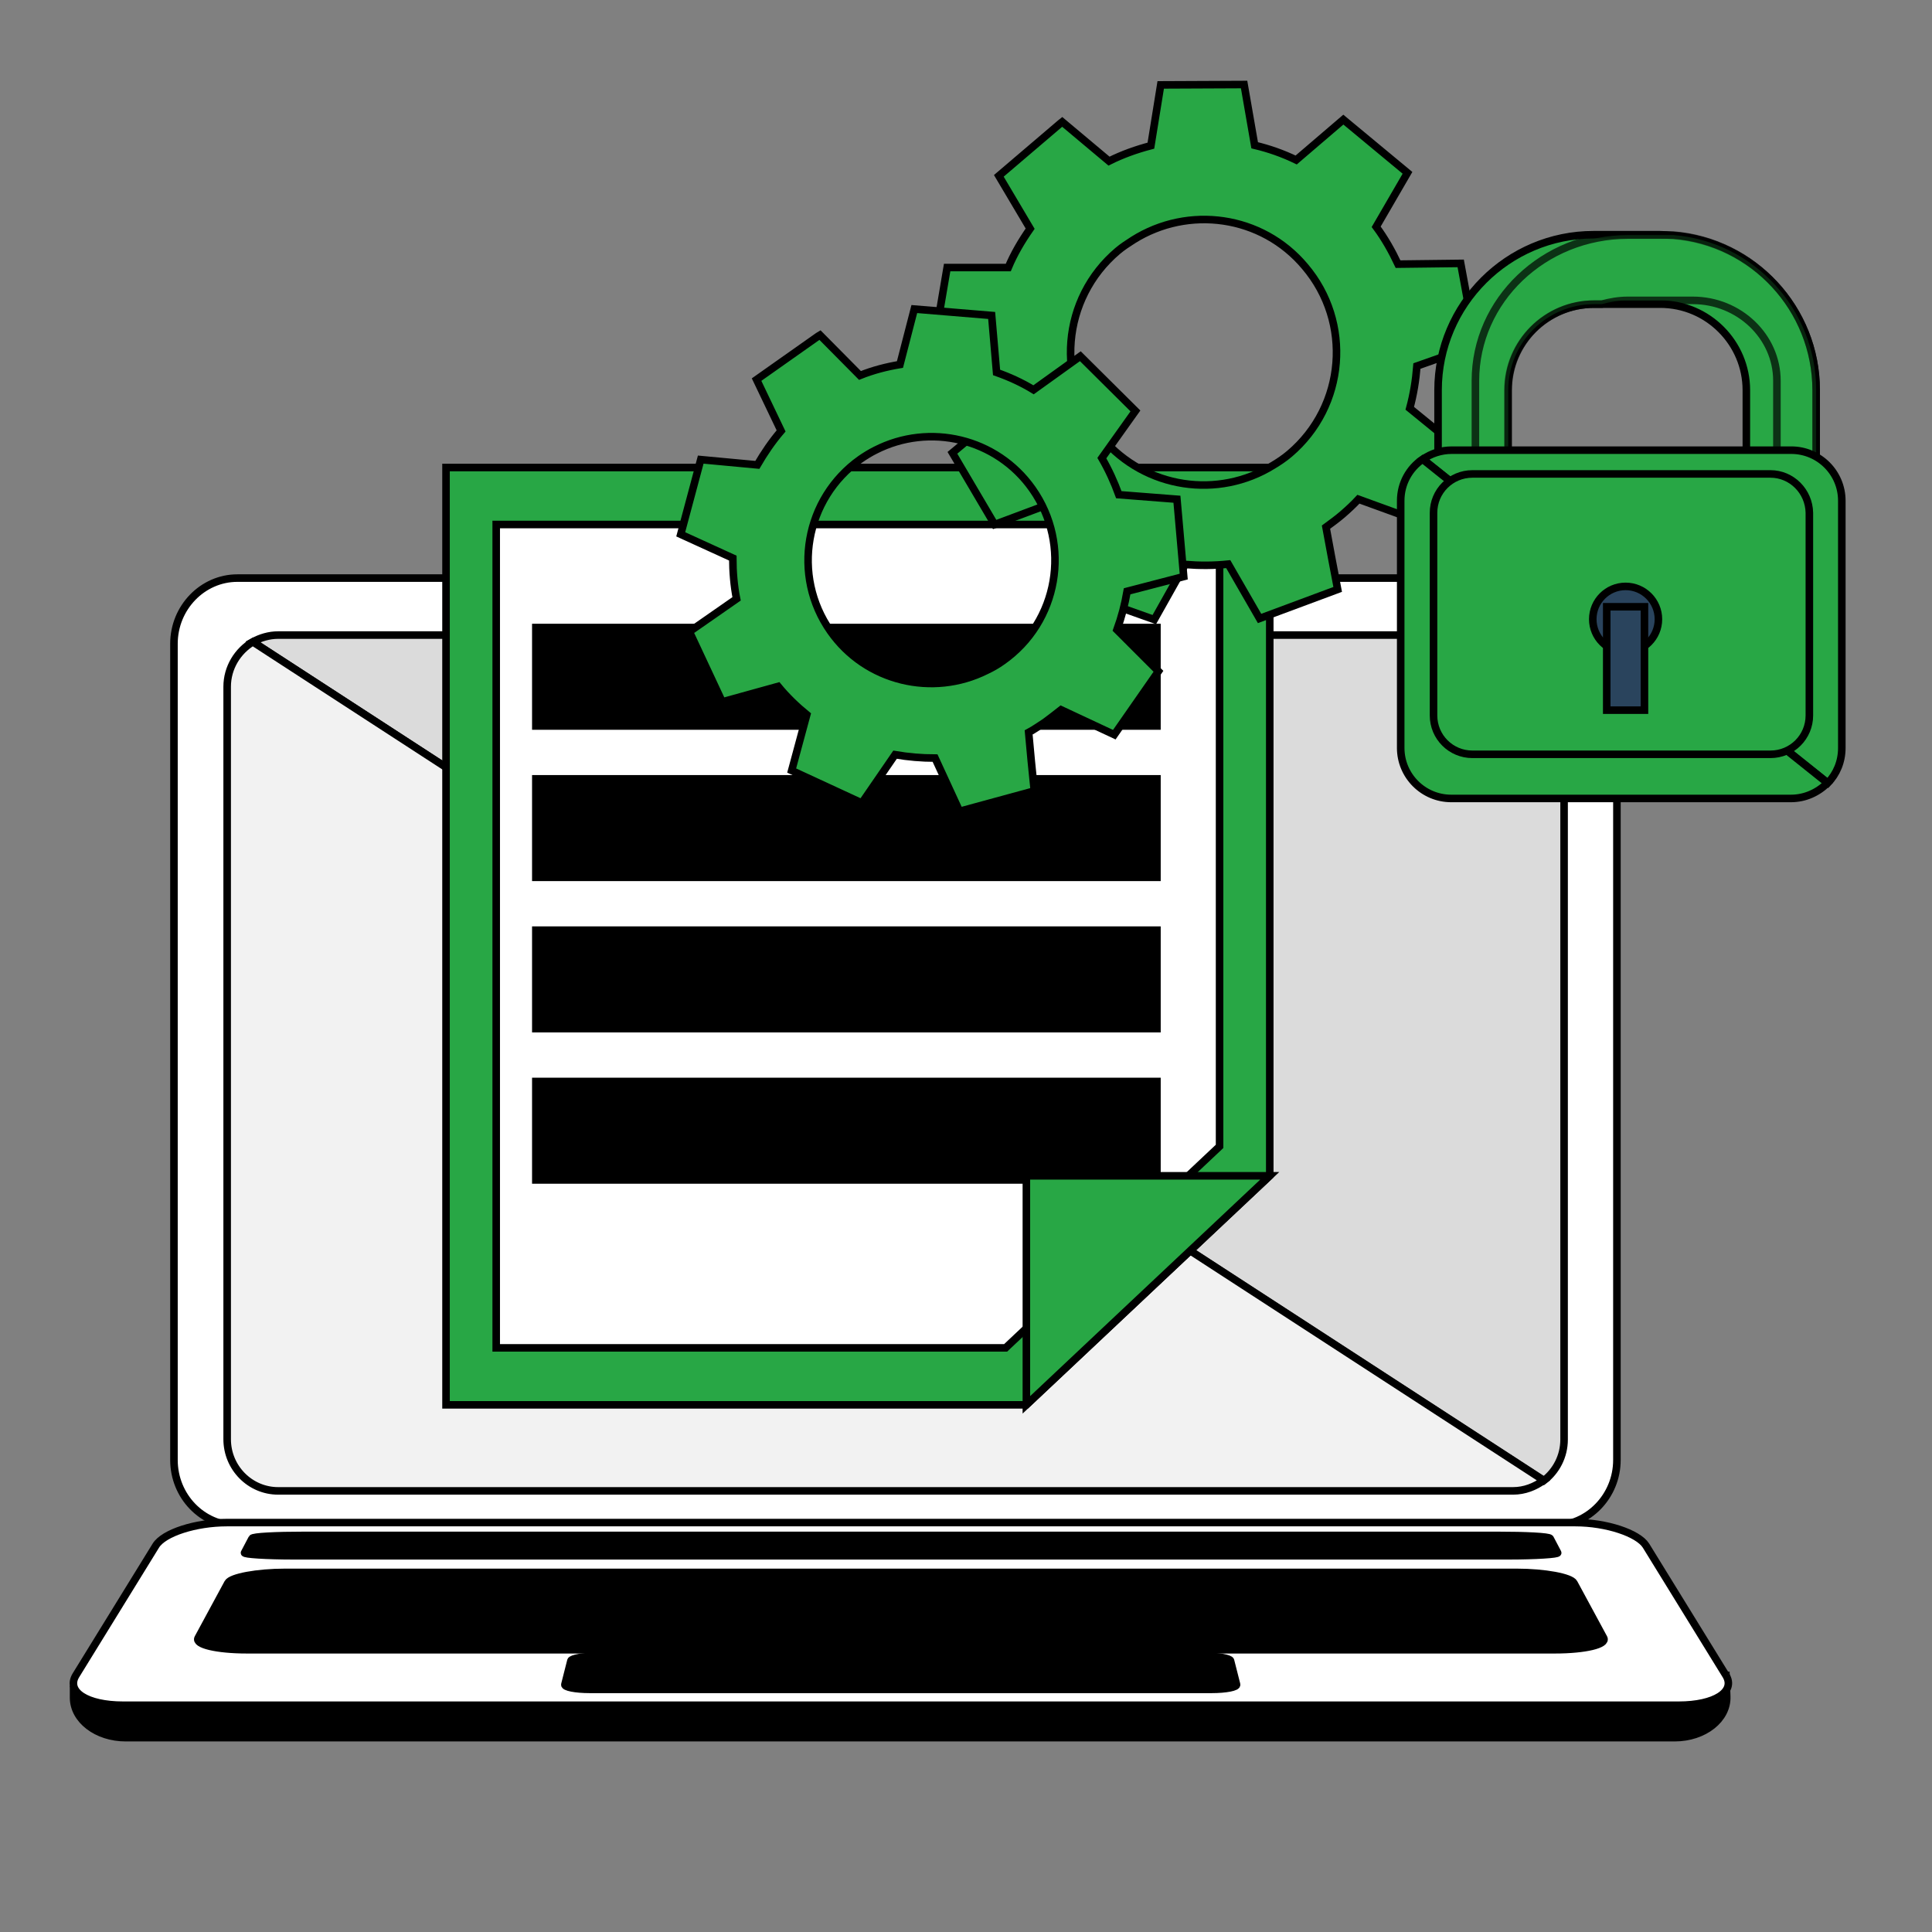 <?xml version="1.0" encoding="utf-8"?>
<!-- Generator: Adobe Illustrator 24.0.2, SVG Export Plug-In . SVG Version: 6.00 Build 0)  -->
<svg version="1.1" id="Layer_1" xmlns="http://www.w3.org/2000/svg" xmlns:xlink="http://www.w3.org/1999/xlink" x="0px" y="0px"
	 viewBox="0 0 512 512" style="enable-background:new 0 0 512 512;" xml:space="preserve">
<rect x="0" y="0" width="512" height="512" fill="#808080" stroke="none"/>
<style type="text/css">
	.st0{fill:#FFFFFF;stroke:#000000;stroke-width:2;stroke-miterlimit:10;}
	.st1{fill:#DBDBDB;stroke:#000000;stroke-width:2;stroke-miterlimit:10;}
	.st2{fill:#F2F2F2;stroke:#000000;stroke-width:2;stroke-miterlimit:10;}
	.st3{stroke:#000000;stroke-width:2;stroke-miterlimit:10;}
	.st4{fill:#28A745;stroke:#000000;stroke-width:2;stroke-miterlimit:10;}
	.st5{opacity:0.7;fill:#28A745;stroke:#000000;stroke-width:2;stroke-miterlimit:10;enable-background:new    ;}
	.st6{fill:#2A445D;stroke:#000000;stroke-width:2;stroke-miterlimit:10;}
</style>
<g id="_x31_1">
	<g>
		<g>
			<path class="st0" d="M411.8,153.2H62.9c-9.2,0-16.8,7.8-16.8,17.4v216.3c0,9.6,7.5,17.4,16.8,17.4h348.8
				c9.2,0,16.8-7.8,16.8-17.4V170.6C428.5,161.1,421,153.2,411.8,153.2z"/>
			<path class="st1" d="M73.7,168.3H401c7.4,0,13.5,6.2,13.5,13.7v199.5c0,4.4-2.1,8.4-5.4,10.9L67,170.1
				C69,169,71.3,168.3,73.7,168.3z"/>
			<path class="st2" d="M67,170.1l342.1,222.2c-2.3,1.7-5.1,2.8-8.1,2.8H73.7c-7.4,0-13.5-6.1-13.5-13.7V182
				C60.2,176.9,63,172.5,67,170.1z"/>
		</g>
		<g>
			<path class="st3" d="M457.6,449.6l-0.2-5.6l-437.9,3.7v2.2c0,5.9,6.2,10.6,13.8,10.6h410.5C451.6,460.5,457.8,455.6,457.6,449.6z
				"/>
			<g>
				<path class="st0" d="M417.5,403.5H60.1c-8.2,0-16.7,2.7-18.8,6.1L20.1,444c-2.6,4.3,2.9,7.9,12.5,7.9h412.3
					c9.5,0,15.1-3.6,12.5-7.9l-21.2-34.4C434.1,406.3,425.7,403.5,417.5,403.5z"/>
				<path class="st3" d="M401.9,416.7H75.6c-7.5,0-14.4,1.3-15.2,2.8l-7.9,14.6c-0.9,1.7,4.9,3.1,12.9,3.1h346.7
					c8,0,13.8-1.4,12.9-3.1l-7.9-14.6C416.3,418,409.4,416.7,401.9,416.7z"/>
				<path class="st3" d="M397,406.9H80.5c-7.3,0-13.5,0.3-13.7,0.8l-2,3.8c-0.2,0.4,5.7,0.8,13.1,0.8h321.8c7.4,0,13.3-0.4,13.1-0.8
					l-2-3.8C410.5,407.2,404.3,406.9,397,406.9z"/>
				<path class="st3" d="M319.1,438.9H158.4c-3.7,0-6.9,0.6-7.1,1.2l-1.6,6.3c-0.2,0.7,2.8,1.3,6.6,1.3h164.8c3.8,0,6.8-0.6,6.6-1.3
					l-1.6-6.3C326,439.5,322.8,438.9,319.1,438.9z"/>
			</g>
		</g>
	</g>
	<g>
		<polygon class="st4" points="336.5,123.9 118.2,123.9 118.2,372.3 272,372.3 336.5,311.6 		"/>
		<polygon class="st0" points="323.2,139 131.5,139 131.5,357.2 266.5,357.2 323.2,303.8 		"/>
		<g>
			<g>
				<g>
					<rect x="142" y="246.5" class="st3" width="164.6" height="26.1"/>
				</g>
				<g>
					<rect x="142" y="166.3" class="st3" width="164.6" height="26.1"/>
				</g>
				<g>
					<rect x="142" y="206.4" class="st3" width="164.6" height="26.1"/>
				</g>
				<g>
					<rect x="142" y="286.6" class="st3" width="164.6" height="26.1"/>
				</g>
			</g>
		</g>
		<polygon class="st4" points="336.5,311.6 272,372.3 272,311.6 		"/>
	</g>
	<path class="st4" d="M391.1,91.5l-4-21.7L370.5,70c-1.6-3.4-3.5-6.8-5.8-9.9l8.3-14.3l-17-14.1l-12.5,10.7c-3.5-1.7-7.2-3-11-3.9
		l-2.8-16.1l-22.1,0.1L305,38.6c-3.8,1-7.5,2.3-11.1,4.1l-12.4-10.4l-0.5,0.4l-16.3,13.9l8.3,14c-2.3,3.3-4.3,6.7-5.8,10.3H251
		l-3.7,21.8l15.4,5.4c0.3,3.9,1,7.7,2.2,11.5L252.4,120l11.2,19l15.5-5.8c2.8,2.8,5.7,5.2,8.9,7.3l-2.9,16.3l20.8,7.4l8.2-14.6
		c3.8,0.3,7.6,0.3,11.4-0.1l8.3,14.4l20.7-7.7l-1.6-8.4l-1.5-8.1c1.5-1.1,3-2.2,4.4-3.4c1.5-1.3,2.9-2.6,4.2-4l15.7,5.7l10.9-19.2
		l-13-10.6c1-3.7,1.6-7.4,1.9-11.2L391.1,91.5z M341.8,120.2c-1.4,1.2-2.9,2.2-4.4,3.1c-14.5,9-33.8,6.3-45.3-7.2
		c-12.6-14.8-10.8-37,4.1-49.6c1.3-1.1,2.7-2,4.1-2.9c14.6-9.2,34.1-6.6,45.5,7C358.4,85.4,356.6,107.6,341.8,120.2z"/>
	<path class="st4" d="M313.7,152.8l-1.8-20.5l-15.4-1.2c-1.2-3.3-2.7-6.6-4.5-9.7l8.9-12.5l-14.6-14.5l-12.4,8.9
		c-3.1-1.9-6.4-3.4-9.8-4.6l-1.3-15.1l-20.5-1.7l-3.8,14.7c-3.6,0.6-7.1,1.5-10.6,2.9l-10.6-10.7l-0.5,0.3l-16.3,11.5l6.5,13.6
		c-2.4,2.8-4.5,5.9-6.3,9l-15-1.4l-5.3,19.8l13.8,6.3c0,3.6,0.3,7.3,1,10.8l-12.5,8.7l8.7,18.6l14.8-4.1c2.3,2.8,4.9,5.3,7.6,7.5
		l-4,14.8l18.6,8.6l8.8-12.8c3.5,0.6,7,0.9,10.6,0.9l6.5,14.1l19.8-5.4l-0.8-7.9l-0.7-7.6c1.5-0.8,2.9-1.8,4.3-2.7
		c1.5-1.1,2.9-2.2,4.3-3.3l14.1,6.6l11.7-16.8l-11-11c1.2-3.3,2.1-6.7,2.7-10.2L313.7,152.8z M265.7,175.2c-1.4,1-2.8,1.8-4.3,2.5
		c-14.2,7.1-31.9,3-41.3-10.4c-10.4-14.8-6.8-35.2,7.9-45.6c1.3-0.9,2.6-1.7,4-2.4c14.3-7.3,32.1-3.2,41.6,10.3
		C284,144.4,280.5,164.8,265.7,175.2z"/>
	<g>
		<g>
			<g>
				<g>
					<path class="st4" d="M481.3,103.4v26.9h-18.5v-26.9c0-12.5-10.2-22.8-22.8-22.8h-17.6c-12.6,0-22.8,10.2-22.8,22.8v26.9h-18.5
						v-26.9c0-22.7,18.5-41.2,41.2-41.2h17.6c1.1,0,2.3,0.1,3.4,0.2C464.6,64,481.3,81.8,481.3,103.4z"/>
				</g>
				<g>
					<path class="st5" d="M481.3,103.4V126h-10.4v-25.1c0-11.7-10-21.3-22.3-21.3h-17.2c-2.4,0-4.7,0.4-6.9,1h-2
						c-12.6,0-22.8,10.2-22.8,22.8V126H391v-25.1c0-21.3,18.1-38.6,40.4-38.6h12.1C464.6,64,481.3,81.8,481.3,103.4z"/>
				</g>
			</g>
			<path class="st4" d="M488.1,198.2v-65.5c0-7.4-6-13.4-13.4-13.4h-90c-2.8,0-5.5,0.9-7.6,2.4l107.3,85.8
				C486.7,205.1,488.1,201.9,488.1,198.2z"/>
			<path class="st4" d="M377,121.7c-3.5,2.4-5.8,6.4-5.8,11v65.5c0,7.4,6,13.4,13.4,13.4h90c3.8,0,7.2-1.6,9.7-4.1L377,121.7z"/>
			<path class="st4" d="M469.2,125.6h-79c-5.7,0-10.3,4.6-10.3,10.3v53.7c0,5.7,4.6,10.3,10.3,10.3h79c5.7,0,10.3-4.6,10.3-10.3
				v-53.7C479.4,130.2,474.8,125.6,469.2,125.6z"/>
		</g>
		<g>
			<path class="st6" d="M439.5,164.1c0,4.8-3.9,8.7-8.7,8.7c-4.8,0-8.7-3.9-8.7-8.7s3.9-8.7,8.7-8.7
				C435.6,155.4,439.5,159.3,439.5,164.1z"/>
			<rect x="425.8" y="160.8" class="st6" width="10" height="27.4"/>
		</g>
	</g>
</g>
</svg>

